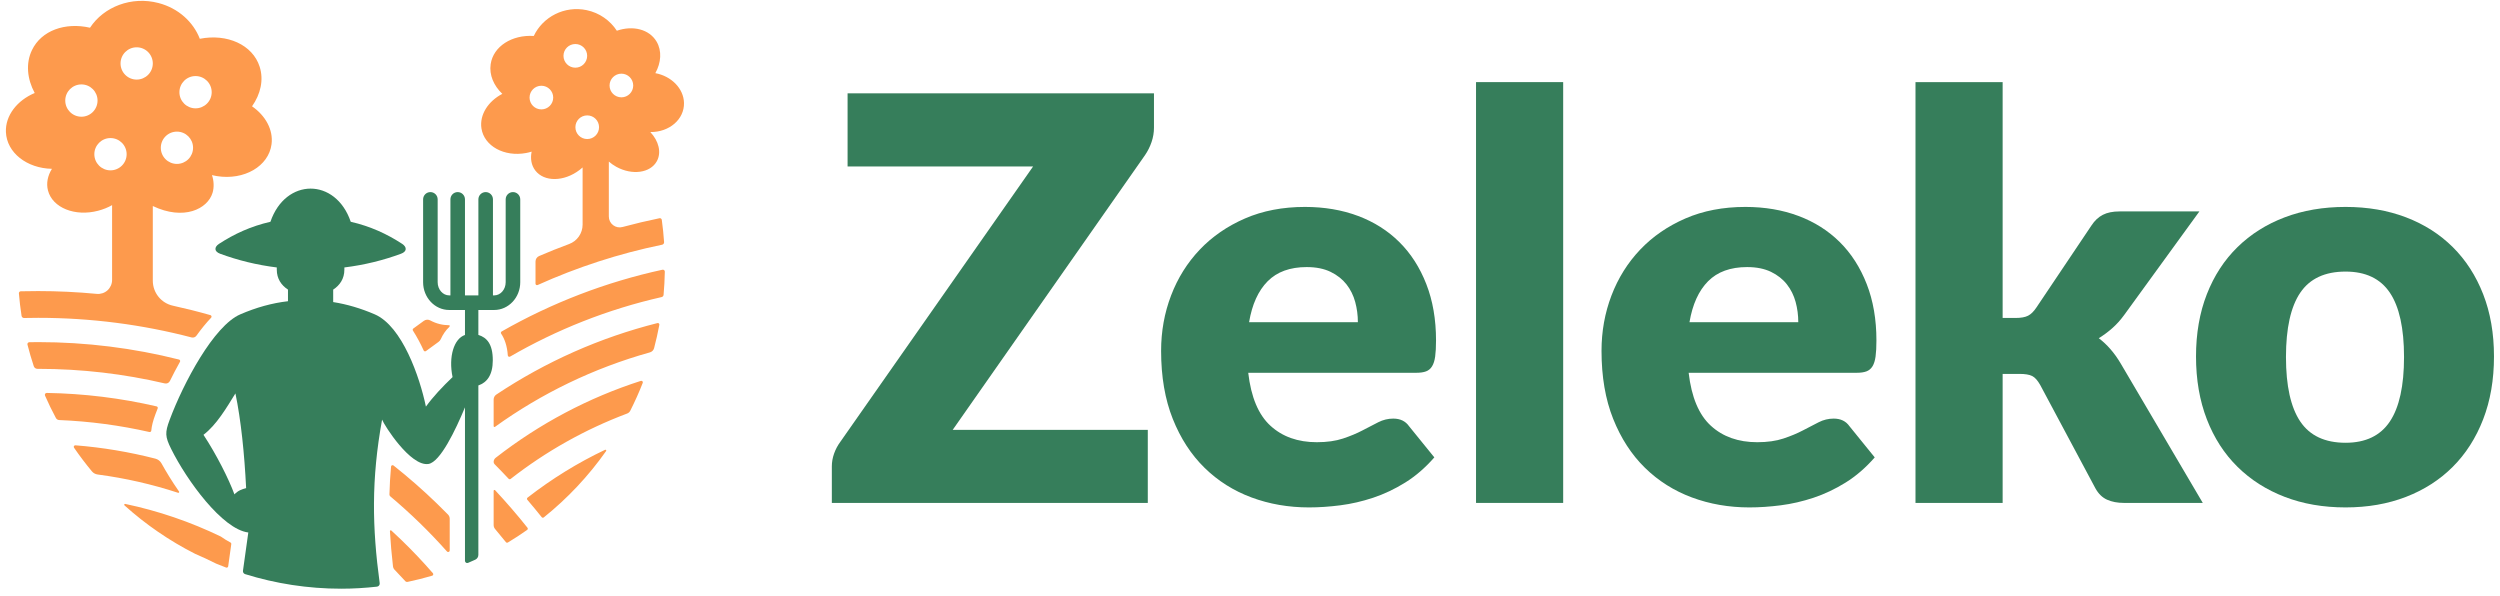 <svg width="214" height="51" viewBox="0 0 214 51" fill="none" xmlns="http://www.w3.org/2000/svg">
<path d="M98.78 7.991V10.927C98.78 11.344 98.712 11.754 98.575 12.155C98.439 12.556 98.251 12.933 98.01 13.285L81.552 36.794H98.251V43.05H71.205V39.922C71.205 39.553 71.269 39.188 71.398 38.827C71.525 38.467 71.702 38.133 71.927 37.828L88.434 14.248H72.553V7.991H98.78Z" fill="#367E5B"/>
<path d="M111.71 17.713C113.361 17.713 114.874 17.97 116.245 18.483C117.617 18.996 118.796 19.743 119.782 20.72C120.77 21.699 121.539 22.898 122.092 24.318C122.646 25.737 122.924 27.346 122.924 29.142C122.924 29.705 122.899 30.161 122.851 30.514C122.803 30.867 122.714 31.147 122.585 31.356C122.458 31.564 122.285 31.709 122.069 31.79C121.852 31.87 121.575 31.91 121.239 31.91H106.849C107.09 33.996 107.723 35.506 108.751 36.444C109.776 37.384 111.1 37.853 112.72 37.853C113.587 37.853 114.332 37.748 114.958 37.539C115.584 37.332 116.141 37.099 116.63 36.842C117.119 36.586 117.569 36.354 117.978 36.145C118.388 35.936 118.816 35.832 119.265 35.832C119.859 35.832 120.308 36.048 120.613 36.481L122.779 39.153C122.008 40.034 121.178 40.752 120.287 41.306C119.397 41.86 118.483 42.292 117.545 42.605C116.606 42.918 115.668 43.134 114.73 43.254C113.79 43.375 112.897 43.435 112.048 43.435C110.299 43.435 108.659 43.15 107.127 42.581C105.593 42.011 104.255 41.166 103.108 40.042C101.961 38.92 101.054 37.523 100.389 35.855C99.724 34.188 99.391 32.246 99.391 30.032C99.391 28.364 99.675 26.784 100.245 25.292C100.814 23.8 101.633 22.493 102.699 21.37C103.766 20.247 105.057 19.358 106.574 18.7C108.089 18.042 109.801 17.713 111.71 17.713ZM111.855 22.862C110.426 22.862 109.312 23.268 108.51 24.077C107.707 24.888 107.177 26.054 106.922 27.579H116.234C116.234 26.985 116.158 26.408 116.005 25.846C115.853 25.285 115.604 24.784 115.26 24.343C114.914 23.901 114.461 23.544 113.899 23.271C113.338 22.999 112.656 22.862 111.855 22.862Z" fill="#367E5B"/>
<path d="M126.348 43.05H133.808V7.029H126.348V43.05Z" fill="#367E5B"/>
<path d="M149.409 17.713C151.061 17.713 152.574 17.97 153.945 18.483C155.317 18.996 156.495 19.743 157.483 20.72C158.469 21.699 159.238 22.898 159.791 24.318C160.345 25.737 160.622 27.346 160.622 29.142C160.622 29.705 160.598 30.161 160.549 30.514C160.502 30.867 160.413 31.147 160.286 31.356C160.157 31.564 159.985 31.709 159.767 31.79C159.552 31.87 159.274 31.91 158.938 31.91H144.549C144.79 33.996 145.423 35.506 146.45 36.444C147.476 37.384 148.8 37.853 150.42 37.853C151.286 37.853 152.032 37.748 152.657 37.539C153.283 37.332 153.84 37.099 154.33 36.842C154.819 36.586 155.269 36.354 155.677 36.145C156.086 35.936 156.515 35.832 156.965 35.832C157.557 35.832 158.008 36.048 158.312 36.481L160.477 39.153C159.709 40.034 158.877 40.752 157.987 41.306C157.097 41.86 156.182 42.292 155.245 42.605C154.305 42.918 153.368 43.134 152.429 43.254C151.491 43.375 150.597 43.435 149.746 43.435C147.997 43.435 146.357 43.15 144.826 42.581C143.294 42.011 141.955 41.166 140.807 40.042C139.66 38.92 138.754 37.523 138.088 35.855C137.422 34.188 137.09 32.246 137.09 30.032C137.09 28.364 137.374 26.784 137.943 25.292C138.513 23.8 139.332 22.493 140.398 21.37C141.466 20.247 142.757 19.358 144.273 18.7C145.788 18.042 147.5 17.713 149.409 17.713ZM149.553 22.862C148.126 22.862 147.011 23.268 146.209 24.077C145.407 24.888 144.878 26.054 144.62 27.579H153.933C153.933 26.985 153.857 26.408 153.705 25.846C153.552 25.285 153.303 24.784 152.958 24.343C152.614 23.901 152.16 23.544 151.599 23.271C151.037 22.999 150.356 22.862 149.553 22.862Z" fill="#367E5B"/>
<path d="M171.426 7.029V27.217H172.533C172.997 27.217 173.354 27.154 173.603 27.025C173.852 26.897 174.088 26.665 174.313 26.327L179.029 19.301C179.302 18.885 179.626 18.579 180.004 18.388C180.38 18.194 180.858 18.098 181.436 18.098H188.268L181.82 26.977C181.515 27.394 181.183 27.764 180.821 28.084C180.461 28.404 180.071 28.694 179.655 28.95C180.376 29.496 181.002 30.217 181.532 31.115L188.558 43.05H181.82C181.258 43.05 180.773 42.958 180.365 42.774C179.955 42.589 179.623 42.265 179.366 41.799L174.649 32.968C174.425 32.567 174.193 32.306 173.953 32.186C173.712 32.066 173.35 32.006 172.87 32.006H171.426V43.05H163.966V7.029H171.426Z" fill="#367E5B"/>
<path d="M200.78 17.713C202.673 17.713 204.398 18.01 205.954 18.603C207.51 19.197 208.844 20.047 209.959 21.154C211.074 22.26 211.941 23.604 212.559 25.184C213.176 26.765 213.485 28.541 213.485 30.514C213.485 32.504 213.176 34.295 212.559 35.892C211.941 37.488 211.074 38.843 209.959 39.958C208.844 41.073 207.51 41.931 205.954 42.532C204.398 43.134 202.673 43.435 200.78 43.435C198.871 43.435 197.135 43.134 195.571 42.532C194.006 41.931 192.659 41.073 191.529 39.958C190.397 38.843 189.524 37.488 188.906 35.892C188.288 34.295 187.979 32.504 187.979 30.514C187.979 28.541 188.288 26.765 188.906 25.184C189.524 23.604 190.397 22.26 191.529 21.154C192.659 20.047 194.006 19.197 195.571 18.603C197.135 18.01 198.871 17.713 200.78 17.713ZM200.78 37.901C202.496 37.901 203.76 37.296 204.57 36.084C205.38 34.873 205.785 33.033 205.785 30.562C205.785 28.093 205.38 26.255 204.57 25.051C203.76 23.848 202.496 23.247 200.78 23.247C199.014 23.247 197.724 23.848 196.905 25.051C196.089 26.255 195.679 28.093 195.679 30.562C195.679 33.033 196.089 34.873 196.905 36.084C197.724 37.296 199.014 37.901 200.78 37.901Z" fill="#367E5B"/>
<path d="M37.533 29.27C37.617 29.21 37.685 29.129 37.728 29.035C37.914 28.625 38.156 28.268 38.456 27.991C38.481 27.964 38.496 27.931 38.496 27.895V27.885C38.496 27.86 38.477 27.841 38.453 27.841C37.892 27.834 37.361 27.714 36.828 27.427C36.658 27.333 36.448 27.347 36.288 27.46C36.008 27.662 35.749 27.847 35.379 28.122C35.324 28.163 35.31 28.24 35.347 28.298C35.694 28.84 36 29.419 36.267 30.001C36.283 30.037 36.315 30.063 36.352 30.074C36.39 30.084 36.43 30.075 36.463 30.051C36.816 29.787 37.173 29.525 37.533 29.27ZM19.726 46.436C19.448 46.294 19.174 46.118 18.901 45.927C16.301 44.671 13.558 43.732 10.718 43.135C10.687 43.129 10.654 43.144 10.64 43.173C10.625 43.203 10.632 43.237 10.655 43.26C12.469 44.894 14.499 46.291 16.698 47.405C17.308 47.667 17.909 47.947 18.498 48.244C18.779 48.363 19.066 48.474 19.352 48.582C19.391 48.598 19.433 48.594 19.468 48.573C19.502 48.552 19.527 48.515 19.533 48.477L19.798 46.574C19.805 46.516 19.776 46.461 19.726 46.436ZM15.324 42.158C15.344 42.132 15.344 42.099 15.325 42.074C14.712 41.195 14.199 40.344 13.825 39.668C13.715 39.466 13.523 39.317 13.299 39.26C11.068 38.688 8.78 38.302 6.454 38.118C6.404 38.115 6.355 38.14 6.329 38.184C6.306 38.227 6.307 38.282 6.336 38.323C6.815 39.022 7.328 39.696 7.866 40.346C7.99 40.495 8.167 40.592 8.358 40.617C10.732 40.93 13.034 41.459 15.243 42.183C15.272 42.192 15.305 42.182 15.324 42.158ZM14.543 32.614C14.807 32.076 15.096 31.521 15.406 30.97C15.427 30.933 15.428 30.89 15.413 30.853C15.397 30.815 15.363 30.786 15.323 30.777C11.424 29.794 7.381 29.285 3.266 29.285C3.013 29.285 2.761 29.29 2.507 29.294C2.455 29.296 2.41 29.32 2.38 29.358C2.348 29.4 2.339 29.451 2.351 29.499C2.509 30.125 2.691 30.74 2.891 31.348C2.936 31.483 3.062 31.575 3.207 31.573C3.226 31.573 3.244 31.573 3.266 31.573C7.001 31.573 10.631 32.007 14.107 32.821C14.283 32.862 14.464 32.777 14.543 32.614ZM12.894 36.958C12.926 36.935 12.945 36.899 12.95 36.86C12.986 36.451 13.099 36.014 13.299 35.476C13.36 35.316 13.427 35.145 13.496 34.965C13.512 34.928 13.51 34.887 13.491 34.853C13.474 34.818 13.442 34.795 13.404 34.786C10.349 34.078 7.203 33.688 4.005 33.635C3.951 33.634 3.899 33.66 3.865 33.706C3.837 33.755 3.831 33.813 3.854 33.865C4.14 34.52 4.452 35.159 4.787 35.783C4.843 35.886 4.948 35.951 5.064 35.956C7.711 36.064 10.291 36.414 12.786 36.98C12.825 36.989 12.863 36.98 12.894 36.958ZM34.366 46.228C34.081 45.949 33.791 45.68 33.499 45.412C33.477 45.392 33.446 45.386 33.419 45.401C33.394 45.412 33.377 45.439 33.378 45.468C33.432 46.456 33.522 47.452 33.639 48.477C33.652 48.589 33.702 48.693 33.78 48.774C34.093 49.096 34.4 49.421 34.702 49.754C34.748 49.803 34.816 49.824 34.882 49.812C35.597 49.662 36.3 49.483 36.994 49.28C37.037 49.266 37.071 49.234 37.083 49.191C37.095 49.149 37.085 49.101 37.057 49.068C36.205 48.087 35.309 47.14 34.366 46.228ZM21.575 9.1C22.308 8.059 22.587 6.837 22.228 5.716C21.629 3.828 19.438 2.857 17.104 3.32C16.549 1.884 15.275 0.705 13.569 0.259C11.258 -0.347 8.883 0.576 7.705 2.373C5.588 1.888 3.543 2.604 2.738 4.285C2.191 5.418 2.322 6.76 2.971 7.961C1.466 8.594 0.448 9.889 0.506 11.304C0.58 13.074 2.301 14.41 4.447 14.451C4.083 15.033 3.944 15.684 4.108 16.31C4.495 17.787 6.42 18.562 8.402 18.039C8.826 17.929 9.245 17.76 9.595 17.559V23.962C9.595 24.301 9.452 24.62 9.205 24.85C8.955 25.075 8.622 25.187 8.286 25.156C6.626 24.999 4.952 24.916 3.266 24.916C3.1 24.916 2.181 24.924 1.776 24.934C1.733 24.936 1.688 24.955 1.658 24.989C1.628 25.022 1.614 25.068 1.617 25.113C1.671 25.762 1.748 26.407 1.847 27.044C1.863 27.146 1.955 27.223 2.061 27.221C2.463 27.212 2.866 27.206 3.266 27.206C7.811 27.206 12.212 27.79 16.401 28.885C16.556 28.925 16.722 28.866 16.814 28.735C17.217 28.174 17.639 27.651 18.073 27.196C18.104 27.161 18.118 27.113 18.104 27.069C18.092 27.024 18.058 26.989 18.012 26.975C16.954 26.673 15.884 26.406 14.805 26.168C13.796 25.949 13.08 25.058 13.08 24.025V17.636C15.725 18.898 17.773 17.899 18.195 16.502C18.337 16.039 18.309 15.454 18.143 14.99C18.281 15.025 18.422 15.053 18.565 15.075C20.904 15.451 22.999 14.23 23.244 12.346C23.405 11.108 22.723 9.894 21.575 9.1ZM6.969 9.991C6.205 9.991 5.586 9.372 5.586 8.607C5.586 7.846 6.205 7.226 6.969 7.226C7.731 7.226 8.35 7.846 8.35 8.607C8.35 9.372 7.731 9.991 6.969 9.991ZM9.456 14.582C8.694 14.582 8.075 13.963 8.075 13.201C8.075 12.437 8.694 11.818 9.456 11.818C10.221 11.818 10.84 12.437 10.84 13.201C10.84 13.963 10.221 14.582 9.456 14.582ZM11.697 6.813C10.935 6.813 10.318 6.194 10.318 5.432C10.318 4.668 10.935 4.049 11.697 4.049C12.461 4.049 13.08 4.668 13.08 5.432C13.08 6.194 12.461 6.813 11.697 6.813ZM15.145 14.031C14.381 14.031 13.765 13.412 13.765 12.649C13.765 11.886 14.381 11.267 15.145 11.267C15.909 11.267 16.526 11.886 16.526 12.649C16.526 13.412 15.909 14.031 15.145 14.031ZM16.738 9.274C15.976 9.274 15.358 8.655 15.358 7.894C15.358 7.13 15.976 6.511 16.738 6.511C17.501 6.511 18.121 7.13 18.121 7.894C18.121 8.655 17.501 9.274 16.738 9.274ZM37.396 43.099C36.207 41.946 34.968 40.863 33.685 39.846C33.647 39.817 33.597 39.811 33.553 39.829C33.508 39.848 33.478 39.889 33.474 39.938C33.401 40.749 33.355 41.541 33.335 42.33C33.333 42.389 33.359 42.446 33.405 42.485C35.136 43.939 36.761 45.517 38.264 47.209C38.3 47.251 38.359 47.264 38.411 47.245C38.464 47.225 38.496 47.177 38.496 47.119V44.406C38.496 44.272 38.444 44.143 38.352 44.048C38.038 43.727 37.72 43.412 37.396 43.099ZM45.15 45.173C44.276 44.071 43.348 43.002 42.38 41.961C42.36 41.938 42.327 41.932 42.3 41.943C42.273 41.954 42.256 41.98 42.256 42.01V44.95C42.256 45.07 42.3 45.188 42.377 45.28C42.692 45.652 43.002 46.028 43.306 46.409C43.347 46.459 43.419 46.472 43.475 46.438C44.039 46.099 44.589 45.739 45.123 45.362C45.153 45.339 45.174 45.309 45.178 45.273C45.184 45.236 45.174 45.202 45.15 45.173ZM46.368 44.268C46.388 44.295 46.42 44.312 46.454 44.317C46.488 44.32 46.525 44.31 46.551 44.288C48.584 42.656 50.38 40.746 51.884 38.608C51.902 38.581 51.901 38.547 51.881 38.522C51.859 38.498 51.823 38.489 51.792 38.504C49.458 39.612 47.236 40.982 45.16 42.596C45.133 42.617 45.114 42.65 45.11 42.685C45.106 42.721 45.117 42.757 45.141 42.784C45.559 43.273 45.968 43.766 46.368 44.268ZM42.256 39.545C42.256 39.615 42.285 39.682 42.333 39.732C42.741 40.145 43.144 40.559 43.537 40.982C43.584 41.032 43.661 41.038 43.714 40.994C46.709 38.655 50.063 36.76 53.677 35.401C53.797 35.358 53.896 35.268 53.953 35.155C54.344 34.38 54.701 33.588 55.018 32.775C55.038 32.727 55.027 32.673 54.993 32.638C54.958 32.6 54.906 32.587 54.859 32.602C50.395 34.036 46.191 36.256 42.421 39.194C42.318 39.277 42.256 39.402 42.256 39.535V39.545ZM42.256 36.48C42.256 36.507 42.272 36.532 42.294 36.544C42.319 36.556 42.347 36.553 42.371 36.538C46.336 33.684 50.812 31.509 55.632 30.164C55.807 30.115 55.944 29.978 55.99 29.802C56.162 29.146 56.313 28.48 56.44 27.806C56.447 27.762 56.433 27.718 56.4 27.687C56.366 27.657 56.322 27.645 56.279 27.655C51.386 28.887 46.729 30.948 42.484 33.775C42.341 33.871 42.256 34.031 42.256 34.203V36.48ZM42.941 28.374C42.911 28.394 42.887 28.423 42.878 28.458C42.871 28.493 42.877 28.53 42.898 28.561C43.198 29.01 43.413 29.614 43.468 30.421C43.471 30.466 43.498 30.506 43.538 30.528C43.578 30.548 43.626 30.547 43.664 30.525C47.656 28.213 52.018 26.479 56.638 25.429C56.728 25.407 56.793 25.333 56.802 25.242C56.861 24.584 56.896 23.92 56.909 23.253C56.909 23.201 56.887 23.152 56.848 23.122C56.809 23.09 56.757 23.078 56.708 23.088C51.882 24.138 47.245 25.917 42.941 28.374ZM58.55 8.81C58.521 7.57 57.467 6.516 56.097 6.262C56.595 5.365 56.671 4.356 56.205 3.563C55.578 2.498 54.171 2.157 52.802 2.631C52.232 1.759 51.322 1.099 50.207 0.866C48.319 0.474 46.469 1.436 45.692 3.079C43.825 2.961 42.228 3.965 42.002 5.488C41.864 6.411 42.263 7.333 42.998 8.034C41.784 8.666 41.032 9.829 41.212 10.995C41.449 12.505 43.159 13.447 45.033 13.098C45.195 13.068 45.354 13.028 45.508 12.979C45.386 13.568 45.477 14.143 45.818 14.59C46.576 15.585 48.27 15.569 49.608 14.551C49.701 14.482 49.787 14.409 49.871 14.333V19.227C49.871 19.971 49.407 20.634 48.712 20.891C47.849 21.209 46.995 21.551 46.151 21.915C45.963 21.994 45.84 22.18 45.84 22.385V24.16C45.84 24.197 45.839 24.237 45.838 24.275C45.836 24.32 45.857 24.361 45.895 24.387C45.933 24.412 45.982 24.416 46.022 24.398C49.397 22.876 52.964 21.71 56.678 20.948C56.782 20.926 56.853 20.831 56.846 20.725C56.802 20.084 56.736 19.448 56.649 18.819C56.642 18.775 56.618 18.734 56.581 18.707C56.544 18.68 56.498 18.671 56.454 18.68C55.39 18.898 54.336 19.15 53.29 19.431C53.01 19.509 52.711 19.45 52.481 19.273C52.249 19.097 52.116 18.824 52.116 18.533V13.831C52.306 13.996 52.521 14.149 52.758 14.28C54.118 15.025 55.67 14.811 56.226 13.798C56.639 13.045 56.384 12.064 55.668 11.304C57.295 11.322 58.583 10.211 58.55 8.81ZM46.342 9.365C45.782 9.365 45.33 8.912 45.33 8.352C45.33 7.793 45.782 7.34 46.342 7.34C46.901 7.34 47.355 7.793 47.355 8.352C47.355 8.912 46.901 9.365 46.342 9.365ZM48.234 4.779C48.234 4.219 48.69 3.768 49.249 3.768C49.807 3.768 50.261 4.219 50.261 4.779C50.261 5.34 49.807 5.794 49.249 5.794C48.69 5.794 48.234 5.34 48.234 4.779ZM50.267 11.902C49.708 11.902 49.254 11.451 49.254 10.889C49.254 10.329 49.708 9.878 50.267 9.878C50.825 9.878 51.279 10.329 51.279 10.889C51.279 11.451 50.825 11.902 50.267 11.902ZM53.192 8.332C52.634 8.332 52.178 7.878 52.178 7.32C52.178 6.761 52.634 6.306 53.192 6.306C53.752 6.306 54.204 6.761 54.204 7.32C54.204 7.878 53.752 8.332 53.192 8.332Z" fill="#FD9A4D"/>
<path d="M43.91 16.443C43.565 16.443 43.286 16.722 43.286 17.066V24.16C43.286 24.781 42.845 25.286 42.301 25.286H42.197V17.066C42.197 16.722 41.918 16.443 41.573 16.443C41.23 16.443 40.95 16.722 40.95 17.066V25.286H39.802V17.066C39.802 16.722 39.523 16.443 39.179 16.443C38.833 16.443 38.556 16.722 38.556 17.066V25.286H38.453C37.908 25.286 37.464 24.781 37.464 24.16V17.066C37.464 16.722 37.185 16.443 36.842 16.443C36.496 16.443 36.218 16.722 36.218 17.066V24.16C36.218 25.469 37.22 26.535 38.453 26.535H39.802V28.673C38.858 28.989 38.379 30.528 38.739 32.28C37.877 33.102 37.07 33.958 36.458 34.807C35.934 32.287 34.43 27.92 32.077 26.907C30.89 26.395 29.707 26.046 28.521 25.858V24.791C29.092 24.419 29.478 23.853 29.478 23.087V22.894C31.197 22.681 32.81 22.28 34.328 21.72C34.853 21.527 34.841 21.148 34.424 20.873C33.107 20.016 31.691 19.366 30.024 18.984C28.728 15.188 24.437 15.211 23.149 18.984C21.481 19.366 20.064 20.016 18.749 20.873C18.331 21.145 18.318 21.527 18.843 21.72C20.362 22.28 21.974 22.681 23.693 22.894V23.087C23.693 23.853 24.079 24.419 24.651 24.791V25.784C23.289 25.941 21.934 26.318 20.571 26.907C18.301 27.885 15.7 32.782 14.524 35.934C14.114 37.033 14.126 37.369 14.654 38.433C15.987 41.12 19.033 45.31 21.255 45.581L20.798 48.856C20.78 48.985 20.858 49.108 20.983 49.146C23.583 49.954 26.345 50.393 29.21 50.393C30.246 50.393 31.264 50.329 32.268 50.218C32.34 50.211 32.405 50.175 32.449 50.118C32.492 50.062 32.513 49.989 32.502 49.918C31.862 45.192 31.771 41.051 32.707 35.919C32.891 36.409 35.14 39.954 36.675 39.715C37.684 39.557 38.994 36.815 39.802 34.868V48.008C39.802 48.072 39.835 48.131 39.888 48.166C39.94 48.201 40.007 48.207 40.065 48.181C40.273 48.093 40.48 48.002 40.686 47.908C40.845 47.834 40.948 47.674 40.948 47.498V32.994C41.669 32.747 42.183 32.123 42.183 30.837C42.183 29.446 41.669 28.889 40.948 28.669V26.535H42.301C43.531 26.535 44.533 25.469 44.533 24.16V17.066C44.533 16.722 44.253 16.443 43.91 16.443ZM20.068 42.318C19.574 40.979 18.524 38.901 17.418 37.22C18.545 36.361 19.401 34.887 20.152 33.676C20.629 35.962 20.925 38.861 21.069 41.783C20.69 41.884 20.373 41.994 20.068 42.318Z" fill="#367E5B"/>
</svg>

